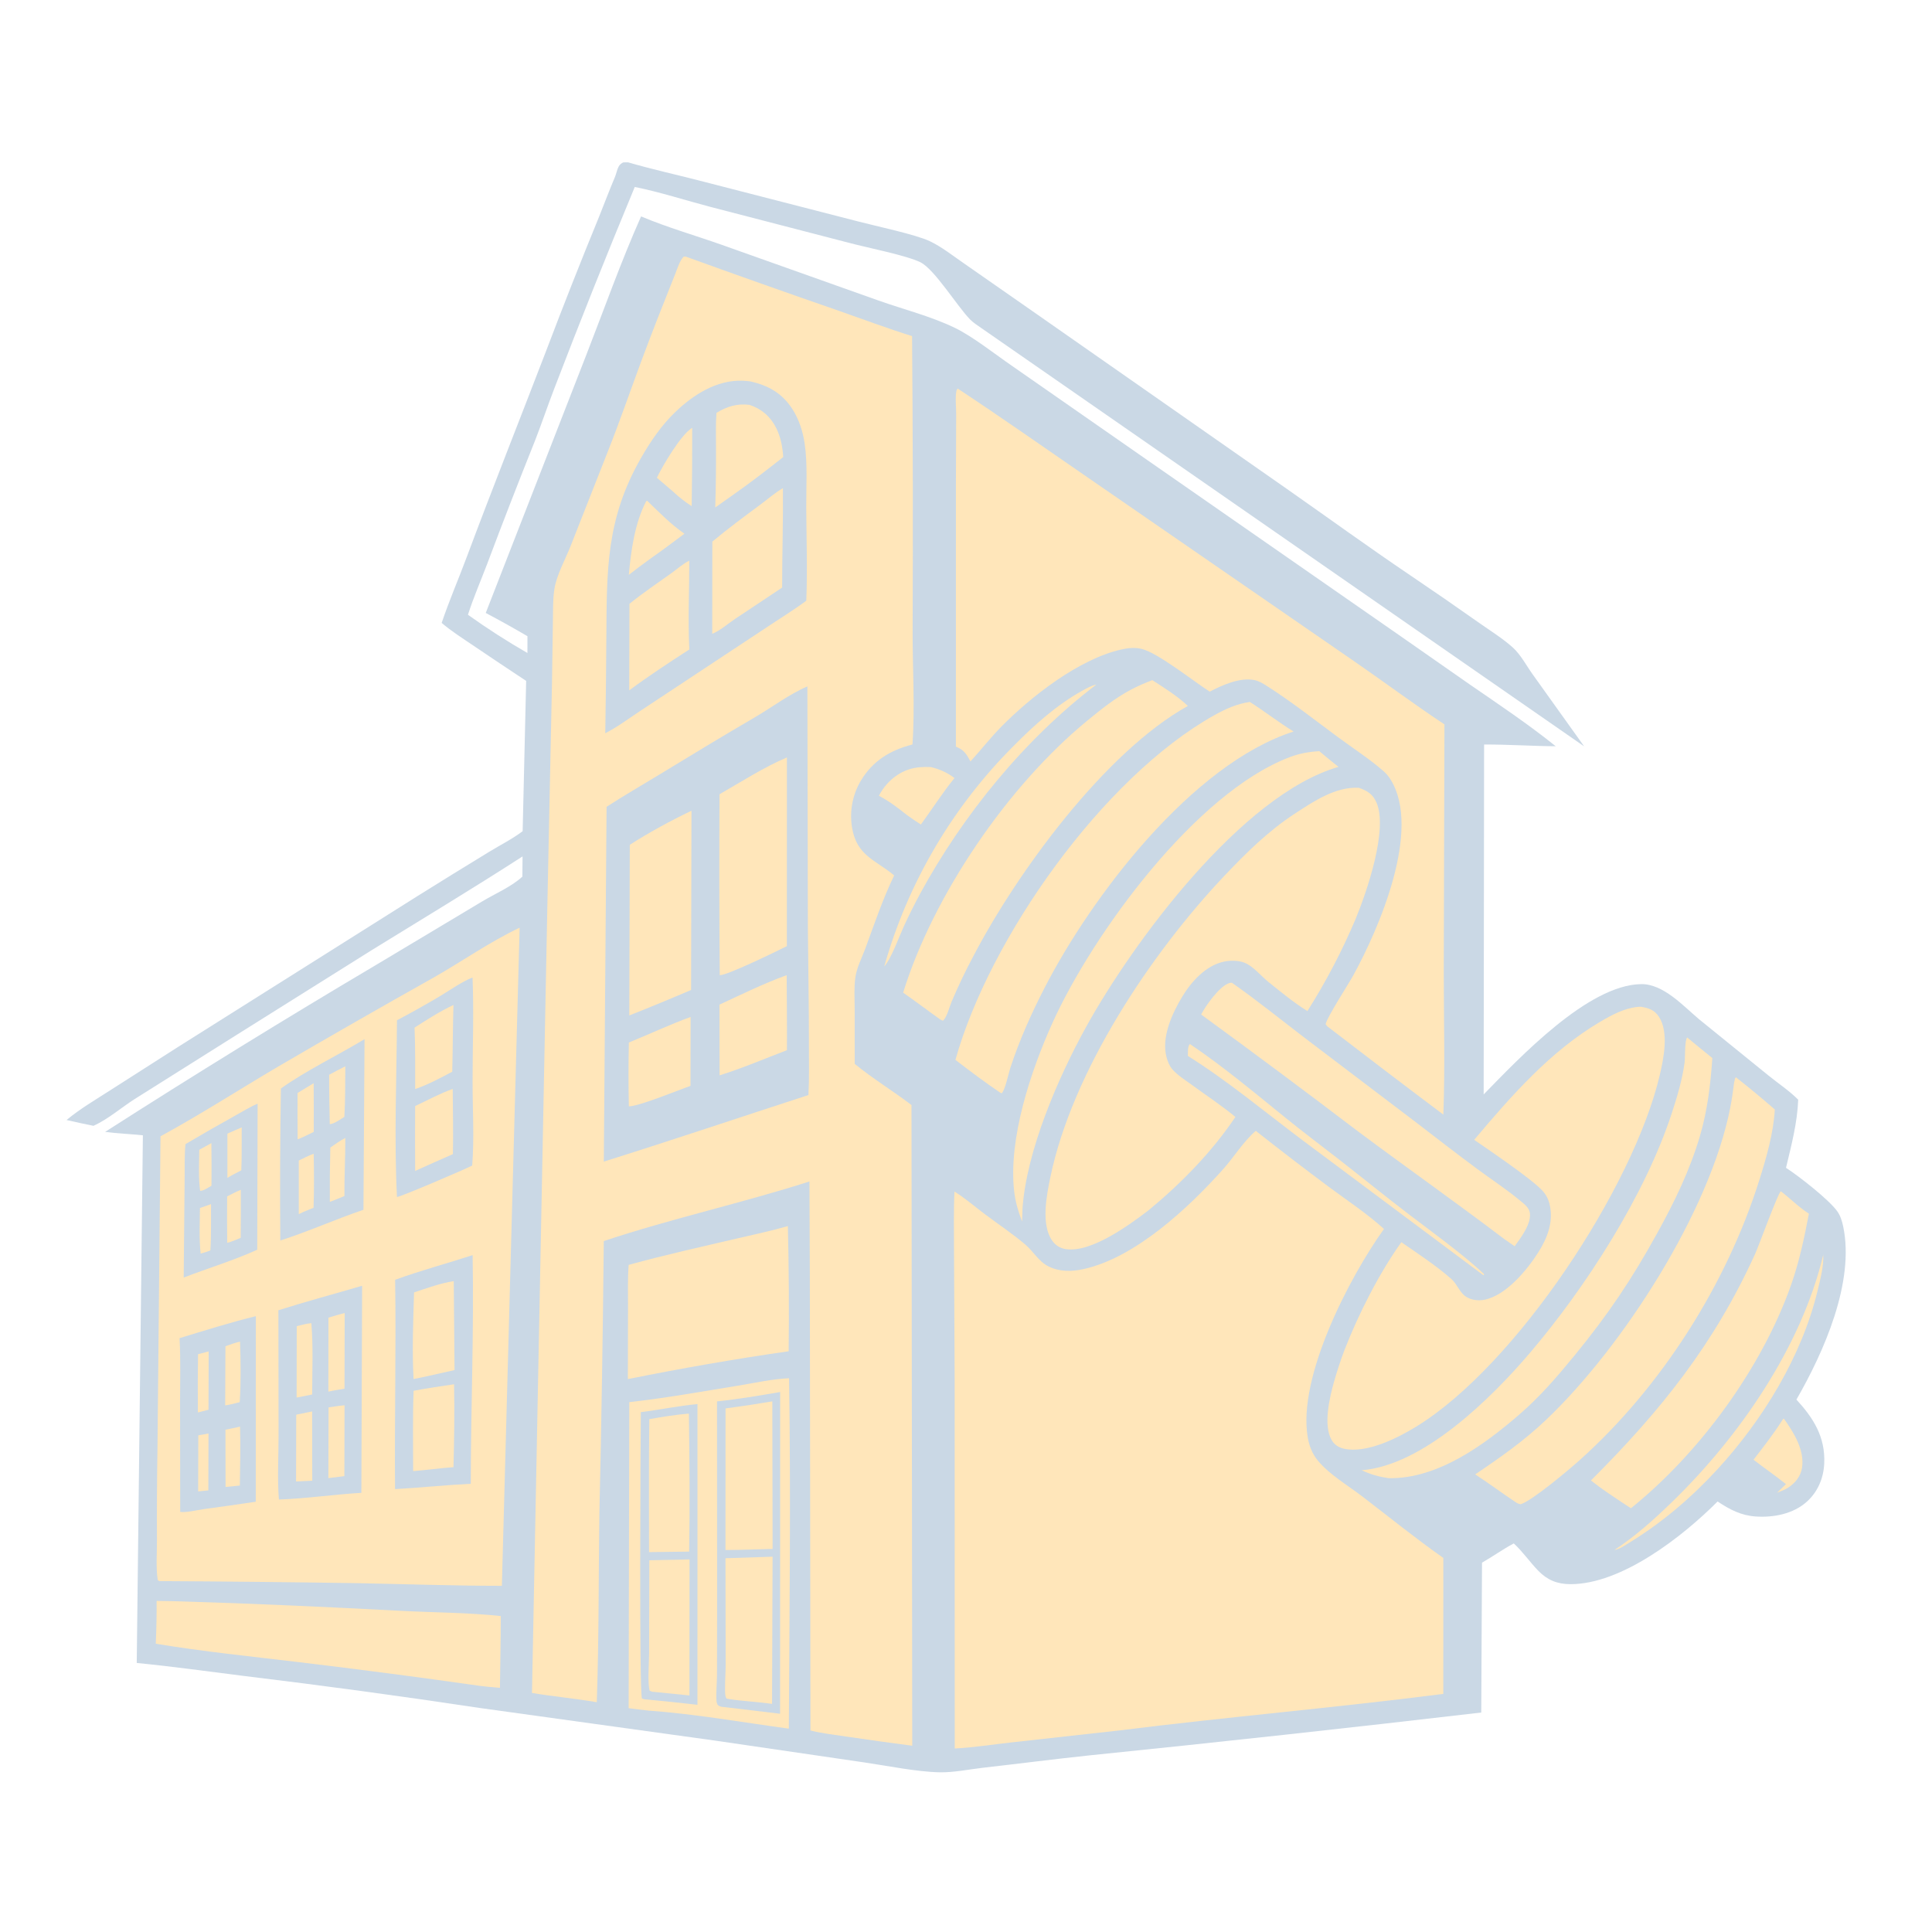 <?xml version="1.0" encoding="UTF-8"?> <svg xmlns="http://www.w3.org/2000/svg" width="1024" height="1024" viewBox="0 0 1024 1024" fill="none"><path d="M332.93 86.048C332.035 85.98 331.14 86.059 330.245 86.103C329.215 86.683 328.45 87.238 327.885 88.309C326.99 90.004 326.69 92.029 325.94 93.801C322.995 100.749 320.36 107.79 317.55 114.792C307.914 138.289 298.591 161.915 289.585 185.661C275.505 222.329 260.99 258.811 247.245 295.611C242.935 307.148 238.025 318.48 234.095 330.153C239.17 334.511 245.105 338.252 250.645 342.017C260.019 348.361 269.429 354.652 278.875 360.889L277.015 440.542C271.615 444.651 265.045 447.941 259.23 451.505C246.574 459.218 233.962 467.003 221.395 474.86L94.07 555.09L58.625 577.74C50.785 582.8 42.455 587.65 35.275 593.63C40.01 594.765 44.79 595.705 49.55 596.71C57.295 593.205 64.265 587.05 71.45 582.475L124.565 549.045L196.975 503.62C223.72 487.13 250.565 470.964 276.965 453.918L276.87 464.619C271.095 470.009 262.28 473.708 255.46 477.837L199.785 511.155C151.246 539.905 103.214 569.501 55.71 599.93C62.305 600.825 69.095 601.015 75.73 601.74L72.475 881.405C91.34 883.255 110.155 885.89 128.96 888.25C170.824 893.309 212.612 898.983 254.31 905.27L379.01 922.555L458.155 934.13C470.56 935.935 485.86 939.12 498.065 939.355C505.565 939.5 513.67 937.78 521.145 936.93C539.821 934.815 558.469 932.395 577.162 930.42C646.527 923.349 715.839 915.767 785.093 907.675L785.499 828.25C791.203 825 796.522 821.125 802.334 818.05C807.125 822.45 810.762 827.83 815.272 832.49C820.069 837.44 825.325 839.61 832.264 839.64C859.374 839.765 891.735 814.51 910.362 795.82C916.836 800.095 922.715 803.24 930.606 803.775C940.06 804.41 950.526 802.405 957.727 795.87C963.553 790.58 966.554 783.34 966.887 775.575C967.483 761.65 961.236 751.695 952.141 741.805C966.634 716.67 983.152 679.565 976.92 650C976.335 647.22 975.469 644.385 973.815 642.05C969.384 635.795 953.164 623.175 946.614 618.97C949.486 606.98 952.591 595.26 953.089 582.865C948.427 578.15 942.446 574.215 937.273 570L900.525 540.215C892.097 533.125 881.593 521.42 869.792 521.605C841.638 522.035 805.324 560.67 786.373 580.065L786.604 394.608C799.242 394.549 811.923 395.445 824.577 395.532C809.976 383.798 794.369 373.36 778.953 362.747L742.46 337.266L608.466 244.104L536.471 193.978C527.426 187.772 515.63 178.388 506.115 173.773C493.44 167.629 478.89 163.992 465.595 159.274L382.365 129.692C368.195 124.695 353.63 120.537 339.785 114.697C329.115 138.663 320.265 163.718 310.735 188.159L257.455 324.877C264.916 328.817 272.286 332.926 279.56 337.201L279.55 346.104C268.715 339.871 258.194 333.108 248.025 325.84C250.93 316.735 254.87 307.703 258.265 298.755C266.47 276.903 274.916 255.142 283.6 233.477C287.105 224.483 290.175 215.338 293.635 206.327C307.401 170.385 321.671 134.638 336.44 99.097C349.87 101.799 363.385 106.211 376.655 109.687L450.22 128.763C459.26 131.19 480.52 135.369 487.82 138.998C495.355 142.744 507.225 162.173 514.085 169.241C515.805 171.01 518.035 172.409 520.045 173.826L839.631 395.589L812.316 357.387C809.051 352.817 805.988 346.945 801.806 343.181C796.444 338.356 789.881 334.3 783.973 330.127C771.849 321.572 759.636 313.143 747.337 304.842C725.293 289.94 703.662 274.261 681.863 258.984L549.417 166.433L511.135 139.746C505.29 135.741 499.14 130.811 492.75 127.805C485.13 124.219 463.905 119.765 455.005 117.414L369.785 95.488C357.465 92.329 345.15 89.622 332.93 86.048Z" fill="#CAD8E5"></path><path d="M945.465 751.885C944.866 752.29 945.079 752.06 944.663 752.72C940.042 760.04 934.672 766.82 929.417 773.69C935.067 778.1 941.005 782.11 946.585 786.625L941.856 791.185C943.971 790.375 946.106 789.58 948.001 788.315C951.601 785.915 954.379 782.42 955.087 778.075C956.618 768.67 950.682 759.135 945.465 751.885Z" fill="#FFE6BA"></path><path d="M630.746 553.405C630.643 553.49 630.525 553.56 630.437 553.66C629.458 554.775 629.661 558.17 629.582 559.655C650.748 572.92 670.375 589.35 690.345 604.335L786.158 675.85L786.538 675.825L786.446 675.165C774.973 664.485 759.713 653.525 747.121 643.925C734.542 634.33 722.26 624.34 709.78 614.615C700.281 607.215 690.637 599.97 681.274 592.4C664.805 579.09 648.323 565.235 630.746 553.405Z" fill="#FFE6BA"></path><path d="M493.435 406.573C489.495 406.385 485.64 406.552 481.855 407.763C474.91 409.984 469.125 415.334 465.845 421.776C471.3 424.622 475.98 428.252 480.785 432.047C483.165 433.8 485.61 435.407 488.09 437.008C494.095 428.796 499.445 420.281 505.9 412.385C501.98 409.419 498.165 407.759 493.435 406.573Z" fill="#FFE6BA"></path><path d="M966.363 665.035C954.808 713.88 921.719 761.695 886.076 796.22C876.416 805.58 866.945 814.095 855.679 821.52C858.63 821.08 861.849 818.695 864.385 817.135C881.345 806.725 897.026 793.225 910.459 778.565C934.36 752.48 955.007 718.78 963.319 684.2C964.776 678.135 966.643 671.26 966.363 665.035Z" fill="#FFE6BA"></path><path d="M581.068 362.865C578.495 363.275 575.712 364.952 573.441 366.207C560.181 373.541 548.041 384.401 537.447 395.155C504.857 427.634 481.172 467.951 468.67 512.23C472.435 508.035 476.665 496.137 479.155 490.735C481.828 484.96 484.672 479.267 487.685 473.662C510.38 431.947 543.174 391.639 581.068 362.865Z" fill="#FFE6BA"></path><path d="M652.943 520.885C652.315 520.865 651.945 520.9 651.318 521.125C646.184 522.98 639.091 532.935 636.637 537.725C664.574 558.09 692.298 578.745 719.807 599.685C745.517 618.87 771.736 637.325 797.3 656.725L802.801 660.535C806.05 656.045 811.646 648.74 810.865 642.925C810.474 640.005 807.748 638.065 805.59 636.27C798.461 630.345 790.453 625.11 782.99 619.595C772.1 611.545 761.332 603.17 750.589 594.925L691.806 550.31C678.905 540.465 666.24 530.19 652.943 520.885Z" fill="#FFE6BA"></path><path d="M943.882 631.385C942.383 632.255 932.245 660.23 930.177 664.765C908.36 712.665 880.234 747.71 843.234 784.675C848.646 789.015 854.466 792.805 860.227 796.66L864.433 799.4C900.811 770.15 933.825 725.05 949.353 680.92C953.678 668.63 956.311 656.05 958.757 643.28C953.458 639.88 948.874 635.24 943.882 631.385Z" fill="#FFE6BA"></path><path d="M699.254 398.137C693.737 398.456 688.732 399.343 683.548 401.31C633.67 420.241 579.153 494.946 557.82 542.18C546.369 567.53 534.335 603.545 537.539 631.455C538.19 637.135 539.714 642.145 541.736 647.475L541.914 641.05C543.918 610.175 560.815 571.16 575.651 544.3C600.358 499.568 658.125 421.248 709.444 406.457C705.995 403.749 702.597 400.975 699.254 398.137Z" fill="#FFE6BA"></path><path d="M894.241 549.89C892.856 551.35 893.227 560.465 892.889 563.04C891.703 572.085 888.945 581.26 886.115 589.925C871.818 633.705 840.384 682.485 810.724 717.255C790.251 741.25 754.368 776.68 721.698 779.265C726.56 781.515 730.771 782.705 736.079 783.46C762.032 783.92 786.782 765.775 805.633 749.405C816.443 740.015 825.477 729.5 834.518 718.46C852.407 696.615 864.91 678.015 878.463 653.415C887.565 636.895 895.627 620.35 900.976 602.195C905.004 588.52 906.59 574.99 907.581 560.795C903.083 557.23 898.682 553.525 894.241 549.89Z" fill="#FFE6BA"></path><path d="M417.59 649.845C408.86 652.385 399.915 654.245 391.065 656.32C371.78 660.84 352.3 665.125 333.21 670.415C332.635 677.74 332.895 685.29 332.87 692.635L332.78 730.955C360.905 725.28 389.6 720.265 418.005 716.195C418.256 694.078 418.118 671.957 417.59 649.845Z" fill="#FFE6BA"></path><path d="M94.47 848.73C90.655 848.595 86.83 848.595 83.015 848.53C83.058 856.091 82.907 863.652 82.56 871.205C107.66 875.385 133.245 877.95 158.515 880.985C190.538 884.816 222.516 889.007 254.445 893.555C257.949 893.977 261.461 894.322 264.98 894.59C265.095 881.9 265.44 869.235 265.41 856.535C248.005 854.69 230.15 854.695 212.665 853.78C173.23 851.715 133.94 849.89 94.47 848.73Z" fill="#FFE6BA"></path><path d="M610.733 360.492C606.793 362.012 603.024 363.613 599.289 365.604C590.92 370.067 583.509 376.029 576.206 382.025C534.368 416.375 494.715 474.27 478.685 526.125C485.28 530.73 491.7 535.62 498.265 540.275C498.69 540.545 499.32 540.79 499.78 541.01C501.86 539.26 503.215 533.65 504.38 530.895C507.861 522.692 511.703 514.648 515.895 506.785C538.883 462.715 585.523 398.659 629.599 374.161C624.126 368.992 617.076 364.54 610.733 360.492Z" fill="#FFE6BA"></path><path d="M920.039 570.95C919.247 571.98 919.46 572.235 919.438 573.49L919.277 572.595C918.659 577.49 917.997 582.365 917.046 587.21C906.247 642.275 859.897 714.105 819.463 752.54C807.848 763.58 795.144 772.54 781.885 781.455C789.143 786.17 796.094 791.375 803.305 796.18C804.247 796.765 804.879 797.115 805.984 797.275C811.98 795.5 831.59 778.98 837.288 773.875C880.561 735.11 915.069 680.785 932.482 625.455C936.234 613.53 939.989 600.575 940.686 588.05C933.948 582.178 927.064 576.476 920.039 570.95Z" fill="#FFE6BA"></path><path d="M662.437 372.049C655.556 373.037 649.534 375.758 643.51 379.131C584.431 412.213 524.42 497.295 506.395 561.745C514.205 567.81 522.075 573.645 530.253 579.215L530.905 579.44C532.647 578.09 534.561 568.865 535.475 566.065C540.28 551.35 546.597 537.27 553.672 523.52C578.624 475.012 631.81 404.981 685.625 387.728C677.67 382.832 670.326 377.049 662.437 372.049Z" fill="#FFE6BA"></path><path d="M869.926 533.625C869.291 533.59 868.684 533.615 868.052 533.675C860.882 534.36 854.158 538.005 848.06 541.605C821.579 557.23 800.963 580.91 781.342 604.13C789.31 609.61 811.803 624.84 817.548 631.12C819.414 633.155 820.641 635.485 821.289 638.175C823.533 647.475 820.225 656.025 815.316 663.78C809.404 673.12 798.269 686.605 786.792 688.89C783.553 689.535 779.943 689.095 777.106 687.335C773.644 685.18 772.387 680.67 769.289 677.925C761.235 670.805 751.588 664.51 742.744 658.395C730.822 675.065 719.932 696.665 712.493 715.825C710.474 721.211 708.676 726.677 707.104 732.21C704.79 740.445 701.124 755.555 705.902 763.425C707.356 765.82 709.609 767.25 712.323 767.85C724.345 770.5 740.68 762.23 750.544 756.195C803.574 723.725 865.774 629.155 879.708 569.825C881.778 561.01 884.647 547.07 879.238 538.865C876.891 535.3 873.951 534.355 869.926 533.625Z" fill="#FFE6BA"></path><path d="M418.22 730.515C409.2 730.86 399.795 733.04 390.88 734.48C371.9 737.555 352.63 741.04 333.535 743.16L333.19 905.37C336.65 905.875 340.145 906.23 343.62 906.64C368.42 908.42 393.45 912.87 418.1 916.225C418.42 854.365 419.19 792.365 418.22 730.515Z" fill="#FFE6BA"></path><path d="M369.685 744.19C359.615 745.12 349.69 747.205 339.655 748.47C339.485 763.7 338.75 896.35 340.245 900.255L341.62 900.655C350.981 901.528 360.331 902.508 369.67 903.595L369.685 744.19Z" fill="#CAD8E5"></path><path d="M365.46 826.515L344.15 826.975L344.035 876.24C344.03 881.045 343.155 892.1 344.33 896.14L345.615 896.63C352.213 897.327 358.815 897.99 365.42 898.62L365.46 826.515Z" fill="#FFE6BA"></path><path d="M365.13 749.24C358.15 749.795 351.045 750.96 344.145 752.19C343.825 775.665 344.025 799.17 344.005 822.65L365.27 822.385C365.69 798.06 365.45 773.565 365.13 749.24Z" fill="#FFE6BA"></path><path d="M413.49 737.795C402.375 739.71 391.26 741.6 380.035 742.765L380.09 849.86L380.025 887.63C380.025 892.175 379.42 897.225 379.775 901.695C379.83 902.375 380.065 902.945 380.315 903.565C381.735 904.805 382.535 904.64 384.375 904.84L413.455 908.325L413.49 737.795Z" fill="#CAD8E5"></path><path d="M409.485 825.08L384.52 825.895L384.615 883.035C384.625 886.585 383.895 896.375 384.55 899.075C384.705 899.725 384.795 899.79 385.11 900.28L386.62 900.58C394.1 901.695 401.71 902 409.205 903.1L409.485 825.08Z" fill="#FFE6BA"></path><path d="M409.345 742.745C401.107 744.158 392.842 745.41 384.555 746.5L384.515 821.535C392.835 821.545 401.18 821.13 409.5 820.955L409.345 742.745Z" fill="#FFE6BA"></path><path d="M720.205 417.543C707.833 416.893 696.184 424.768 686.203 431.299C672.217 440.452 660.614 451.91 649.165 463.978C610.158 505.095 568.316 567.795 556.703 624.005C554.74 633.505 551.645 648.89 557.651 657.535C559.428 660.095 561.98 661.66 565.068 662.09C578.41 663.955 598.342 649.43 608.691 641.525C625.961 627.32 642.3 610.605 654.79 592C647.46 585.96 639.334 580.59 631.657 574.98C628.24 572.485 624.225 570 621.422 566.82C619.84 565.025 618.913 562.68 618.298 560.395C615.453 549.82 621.197 537.24 626.551 528.355C631.408 520.3 638.983 511.84 648.571 509.71C651.884 508.975 656.299 508.98 659.498 510.22C664.224 512.05 668.236 517.2 672.172 520.36C678.635 525.545 685.562 531.29 692.59 535.65L692.966 535.875C702.804 520.336 711.343 504.012 718.498 487.069C724.498 472.525 735.844 439.452 729.499 425.219C727.51 420.756 724.581 419.097 720.205 417.543Z" fill="#FFE6BA"></path><path d="M507.59 205.955C507.38 206.3 507.05 206.596 506.96 206.99C506.18 210.482 506.82 216.019 506.795 219.674L506.66 256.306L506.645 395.74C510.95 397.426 512.245 399.683 514.37 403.583C519.86 397.578 524.846 391.13 530.56 385.322C546.418 369.204 571.888 349.284 594.284 344.249C597.841 343.449 601.553 343.052 605.134 343.938C613.848 346.093 632.5 361.036 641.191 366.586C647.963 363.081 657.081 358.921 664.876 360.454C667.243 360.92 669.391 362.263 671.407 363.543C684.43 371.808 696.791 381.574 709.211 390.746C717.201 396.646 725.839 402.208 733.309 408.741C734.824 410.067 736.039 411.552 737.099 413.263C753.576 439.878 730.796 492.323 717.31 516.895C714.664 521.72 703.469 538.92 702.599 542.825L703.423 543.925C723.853 559.668 744.381 575.282 765.008 590.765C765.934 565.56 765.221 540.065 765.214 514.83L765.583 383.933C749.292 373.164 733.69 361.46 717.615 350.404L574.352 251.577C552.131 236.296 530.12 220.788 507.59 205.955Z" fill="#FFE6BA"></path><path d="M275.415 491.698C259.755 499.111 245.2 509.35 230.145 517.945C202.322 533.551 174.637 549.403 147.095 565.5C126.405 577.71 106.18 590.76 85.075 602.255L83.465 767.5C83.201 783.807 83.109 800.116 83.19 816.425C83.215 823.195 82.595 830.855 83.605 837.5L84.455 838.01C119.495 838.201 154.534 838.569 189.57 839.115C215.05 839.6 240.515 840.52 266 840.525L275.415 491.698Z" fill="#FFE6BA"></path><path d="M136.55 585C132.5 586.62 128.515 589.18 124.69 591.285C115.821 596.204 107.022 601.247 98.295 606.415C97.67 613.07 97.975 620 97.845 626.695L97.36 677.14C110.3 672.115 123.69 668.155 136.34 662.37L136.55 585Z" fill="#CAD8E5"></path><path d="M111.85 638.21L105.975 640.275C105.92 648.225 105.47 656.505 106.345 664.405C108.095 664.03 109.81 663.35 111.5 662.77C112.02 654.65 111.775 646.355 111.85 638.21Z" fill="#FFE6BA"></path><path d="M112.035 605.875L105.63 609.395C105.565 616.545 105.1 624.095 106.08 631.175C107.97 631.19 110.425 629.37 112.085 628.455C112.152 620.928 112.135 613.401 112.035 605.875Z" fill="#FFE6BA"></path><path d="M128.105 597.565C125.55 598.575 123.045 599.745 120.53 600.85V624.295C122.925 622.85 125.425 621.58 127.9 620.28C128.205 612.735 128.045 605.115 128.105 597.565Z" fill="#FFE6BA"></path><path d="M127.63 630.625C125.15 631.635 122.78 632.915 120.39 634.12C120.321 642.323 120.334 650.527 120.43 658.73C122.93 658.055 125.21 657.115 127.575 656.085C127.7 647.605 127.615 639.11 127.63 630.625Z" fill="#FFE6BA"></path><path d="M193.22 550.77C178.65 559.585 162.755 567.07 148.88 576.93C148.441 603.783 148.337 630.64 148.57 657.495C163.43 652.74 177.81 646.23 192.635 641.21L193.22 550.77Z" fill="#CAD8E5"></path><path d="M166.245 574.125L157.715 579.295C157.671 587.488 157.688 595.682 157.765 603.875C160.665 602.775 163.485 601.265 166.285 599.92C166.319 591.322 166.305 582.723 166.245 574.125Z" fill="#FFE6BA"></path><path d="M183.02 565.165C180.135 566.57 177.305 568.15 174.46 569.64C174.39 578.355 174.66 587.1 174.785 595.815C177.095 595.755 180.505 593.145 182.515 591.99C183.05 583.075 182.94 574.095 183.02 565.165Z" fill="#FFE6BA"></path><path d="M166.26 611.53C163.535 612.47 160.95 613.86 158.36 615.115L158.365 643.52C160.86 642.21 163.585 641.235 166.185 640.155C166.52 630.65 166.44 621.035 166.26 611.53Z" fill="#FFE6BA"></path><path d="M183.025 603.145C180.22 604.55 177.665 606.465 175.08 608.235C174.836 617.821 174.749 627.411 174.82 637C177.425 636.09 179.995 634.96 182.555 633.93C182.465 623.675 183.065 613.415 183.025 603.145Z" fill="#FFE6BA"></path><path d="M135.61 697.59C121.98 700.945 108.585 705.16 95.16 709.25C95.805 720.465 95.415 731.9 95.43 743.135L95.505 801.36C99.11 801.74 104.23 800.39 107.885 799.885C117.121 798.639 126.348 797.327 135.565 795.95L135.61 697.59Z" fill="#CAD8E5"></path><path d="M110.51 759.78L105.1 760.765L105.025 790.48L110.425 789.93L110.51 759.78Z" fill="#FFE6BA"></path><path d="M110.61 716.275L104.97 717.755C104.807 728.049 104.779 738.345 104.885 748.64L110.505 747.185L110.61 716.275Z" fill="#FFE6BA"></path><path d="M127.225 756.15C124.658 756.734 122.081 757.272 119.495 757.765L119.555 788.115L127.13 787.375C127.235 776.98 127.545 766.54 127.225 756.15Z" fill="#FFE6BA"></path><path d="M127.22 711.09C124.57 711.675 122.045 712.63 119.49 713.53L119.35 744.9C121.975 744.51 124.505 743.84 127.065 743.17C127.71 732.625 127.585 721.655 127.22 711.09Z" fill="#FFE6BA"></path><path d="M250.45 518.075C244.46 520.49 238.585 524.775 233.03 528.08C225.601 532.499 218.059 536.724 210.41 540.75C210.185 571.885 208.86 603.34 210.4 634.43C212.075 634.49 246.23 619.86 250.27 617.775C251.415 603.395 250.475 587.895 250.47 573.405C250.47 555.025 251.205 536.435 250.45 518.075Z" fill="#CAD8E5"></path><path d="M240.345 532.66C233.17 536.02 226.39 540.39 219.72 544.66C220.21 555.48 219.99 566.395 220.05 577.225C226.9 574.855 233.315 571.42 239.7 568.025C240.015 556.24 239.99 544.445 240.345 532.66Z" fill="#FFE6BA"></path><path d="M239.945 577.155C233.2 579.525 226.53 583.195 220.03 586.235C219.974 597.697 219.977 609.158 220.04 620.62C226.67 617.57 233.375 614.665 240.05 611.715C240.3 600.22 240.02 588.655 239.945 577.155Z" fill="#FFE6BA"></path><path d="M191.93 681.48C177.14 685.84 162.26 689.795 147.555 694.465L147.65 760.135C147.665 771.59 146.94 783.39 147.825 794.785C162.415 794.26 176.955 792.085 191.535 791.23L191.93 681.48Z" fill="#CAD8E5"></path><path d="M165.435 748.08L157.01 749.815L156.92 785.215L165.5 784.805L165.435 748.08Z" fill="#FFE6BA"></path><path d="M165.015 701.315C162.435 701.5 159.805 702.295 157.28 702.875L157.215 740.735L165.445 739.125C165.475 726.615 166.065 713.77 165.015 701.315Z" fill="#FFE6BA"></path><path d="M182.62 744.825C179.8 745.045 176.955 745.55 174.15 745.94L174.04 783.43L182.525 782.38L182.62 744.825Z" fill="#FFE6BA"></path><path d="M182.695 695.905C179.805 696.645 176.95 697.535 174.085 698.38L174.035 737.585C176.85 736.95 179.755 736.535 182.6 736.035L182.695 695.905Z" fill="#FFE6BA"></path><path d="M250.5 665.25C236.79 669.71 223 673.355 209.43 678.315C209.995 715.28 209.065 752.29 209.37 789.265C222.765 788.52 236.14 787.09 249.525 786.435C249.565 746.07 251.245 705.595 250.5 665.25Z" fill="#CAD8E5"></path><path d="M240.665 733.69C233.505 734.77 226.33 735.78 219.215 737.145C218.675 751.29 218.995 765.55 218.97 779.71C226.105 779.175 233.195 778.13 240.35 777.64C240.735 763.08 240.95 748.255 240.665 733.69Z" fill="#FFE6BA"></path><path d="M240.495 679.035C233.385 680.12 226.28 682.755 219.46 685C219.005 700.125 218.375 715.825 219.2 730.925C226.46 729.525 233.675 727.725 240.91 726.17L240.495 679.035Z" fill="#FFE6BA"></path><path d="M665.596 599.38C659.193 604.81 654.061 613.24 648.401 619.57C629.993 640.15 601.866 666.57 574.254 672.655C568.043 674.025 561.676 674.125 555.824 671.265C550.501 668.665 547.758 663.29 543.359 659.575C536.637 653.895 529.164 648.9 522.11 643.625C516.905 639.73 511.905 635.35 506.41 631.885L505.895 631.565C505.4 641.995 505.65 652.52 505.65 662.96L505.99 730.935L506.035 926.745C515.975 926.225 526.014 924.635 535.912 923.535L593.427 917.15C650.527 909.985 707.892 905.135 764.977 897.8L764.999 825.74L764.478 825.38C750.332 815.395 735.973 803.835 722.165 793.24C714.455 787.325 704.826 781.735 698.571 774.26C695.495 770.585 693.841 766.205 693.073 761.525C687.857 729.705 715.071 677.155 733.533 651.365C724.706 643.38 714.55 636.615 704.971 629.565C691.706 619.688 678.579 609.626 665.596 599.38Z" fill="#FFE6BA"></path><path d="M363.385 135.977L362.345 136.042C360.22 138.196 359.04 142.294 357.93 145.076C351.815 160.364 345.695 175.813 339.97 191.246C334.085 207.124 328.55 223.16 322.32 238.908L302.405 289.481C299.56 296.703 295 304.688 293.825 312.311C292.96 317.937 293.15 323.858 293.04 329.543L292.575 361.555L290.07 482.054L281.96 897.31C293.37 899.2 304.91 900.255 316.31 902.205C317.445 869.035 317.225 835.785 317.68 802.595C318.773 754.331 319.553 706.06 320.02 657.785C355.885 645.845 393.03 637.74 429.025 626.2L429.225 676.615L429.555 917.185C435.76 918.76 442.265 919.475 448.59 920.42C460.215 922.142 471.856 923.759 483.51 925.27L483.105 585.685C473.25 578.175 462.625 571.745 453.015 563.885L452.99 534.785C452.99 529.33 452.585 523.42 453.36 518.02C454.11 512.78 456.82 507.64 458.65 502.69C463.5 489.57 467.815 476.642 473.92 464.006C465.015 456.415 455.345 454.072 452.16 441.324C449.87 431.953 451.347 422.057 456.275 413.764C462.59 403.231 471.935 397.549 483.625 394.595C485.005 374.413 483.59 353.191 483.71 332.87C483.937 281.291 483.838 229.712 483.415 178.135C470.35 174.075 457.505 169.242 444.59 164.727C417.456 155.331 390.387 145.748 363.385 135.977Z" fill="#FFE6BA"></path><path d="M397.52 202.116C396.185 201.968 394.84 201.825 393.495 201.781C379.795 201.332 367.49 209.226 357.935 218.37C350.615 225.379 344.885 233.818 339.85 242.568C321.175 275.031 321.625 302.142 321.38 337.893C321.279 354.81 321.088 371.726 320.805 388.641C327.05 385.44 332.91 381.085 338.75 377.196L405.41 333.13C412.705 328.212 420.28 323.627 427.35 318.394C428.005 302.082 427.425 285.477 427.325 269.142C427.255 257.963 428.12 245.839 426.445 234.798C425.5 228.607 423.505 222.405 420.15 217.088C414.685 208.432 407.305 204.3 397.52 202.116Z" fill="#CAD8E5"></path><path d="M366.875 226.744C360.815 230.457 351.32 246.691 348.16 253.215L356.57 260.412C359.657 263.34 363.016 265.967 366.6 268.259C366.827 254.422 366.919 240.583 366.875 226.744Z" fill="#FFE6BA"></path><path d="M342.975 265.38L342.425 265.753C336.395 277.536 334.485 291.611 333.285 304.684C337.125 301.675 341.027 298.747 344.99 295.903C351.02 291.728 356.865 287.242 362.77 282.884C355.525 277.876 349.3 271.467 342.975 265.38Z" fill="#FFE6BA"></path><path d="M397.24 214.579C390.6 213.788 385.355 215.425 379.745 218.808C379.28 224.81 379.515 230.963 379.5 236.988C379.559 247.649 379.426 258.31 379.1 268.966C382.384 266.689 385.645 264.38 388.885 262.041C397.86 255.773 406.515 249.015 415.13 242.262C414.765 236.891 413.815 231.648 411.375 226.804C408.315 220.719 403.65 216.724 397.24 214.579Z" fill="#FFE6BA"></path><path d="M365.345 297.171C362.075 298.703 358.69 301.774 355.715 303.894C348.305 309.182 340.7 314.303 333.625 320.039L333.495 365.906C343.73 358.313 354.665 351.138 365.37 344.218C364.575 328.593 365.36 312.812 365.345 297.171Z" fill="#FFE6BA"></path><path d="M414.97 258.728C410.885 261.083 406.985 264.5 403.18 267.32C394.51 273.756 385.835 280.139 377.545 287.073L377.495 335.93C381.495 334.377 385.9 330.53 389.525 328.091L414.54 311.427C414.565 293.865 415.11 276.281 414.97 258.728Z" fill="#FFE6BA"></path><path d="M427.935 363.811C418.325 367.919 409.135 374.914 400.055 380.208C382.77 390.281 365.74 400.641 348.655 411.044C339.6 416.558 330.395 421.852 321.5 427.619L320.03 615.67C356.295 604.305 392.335 592.135 428.485 580.395C428.975 571.56 428.735 562.56 428.745 553.71C428.77 533.08 428.36 512.48 428.195 491.853L427.935 363.811Z" fill="#CAD8E5"></path><path d="M366.03 539.005C355 543.03 344.215 548.12 333.315 552.545C333.062 563.825 333.06 575.11 333.31 586.39C338.84 586.335 359.265 577.86 365.97 575.545L366.03 539.005Z" fill="#FFE6BA"></path><path d="M416.96 516.86C404.885 521.215 392.99 527.075 381.335 532.47L381.39 569.955C393.44 566.185 405.29 561.135 417.09 556.615C417.185 543.37 417.01 530.105 416.96 516.86Z" fill="#FFE6BA"></path><path d="M366.495 429.704C355.475 434.992 344.085 441.163 333.8 447.761L333.535 538.215C344.517 533.868 355.437 529.364 366.29 524.705L366.495 429.704Z" fill="#FFE6BA"></path><path d="M417.09 401.469C405.285 406.388 392.575 414.541 381.365 420.974C381.173 452.938 381.212 484.902 381.48 516.865C385.2 517.095 411.565 504.225 417.05 501.485L417.09 401.469Z" fill="#FFE6BA"></path></svg> 